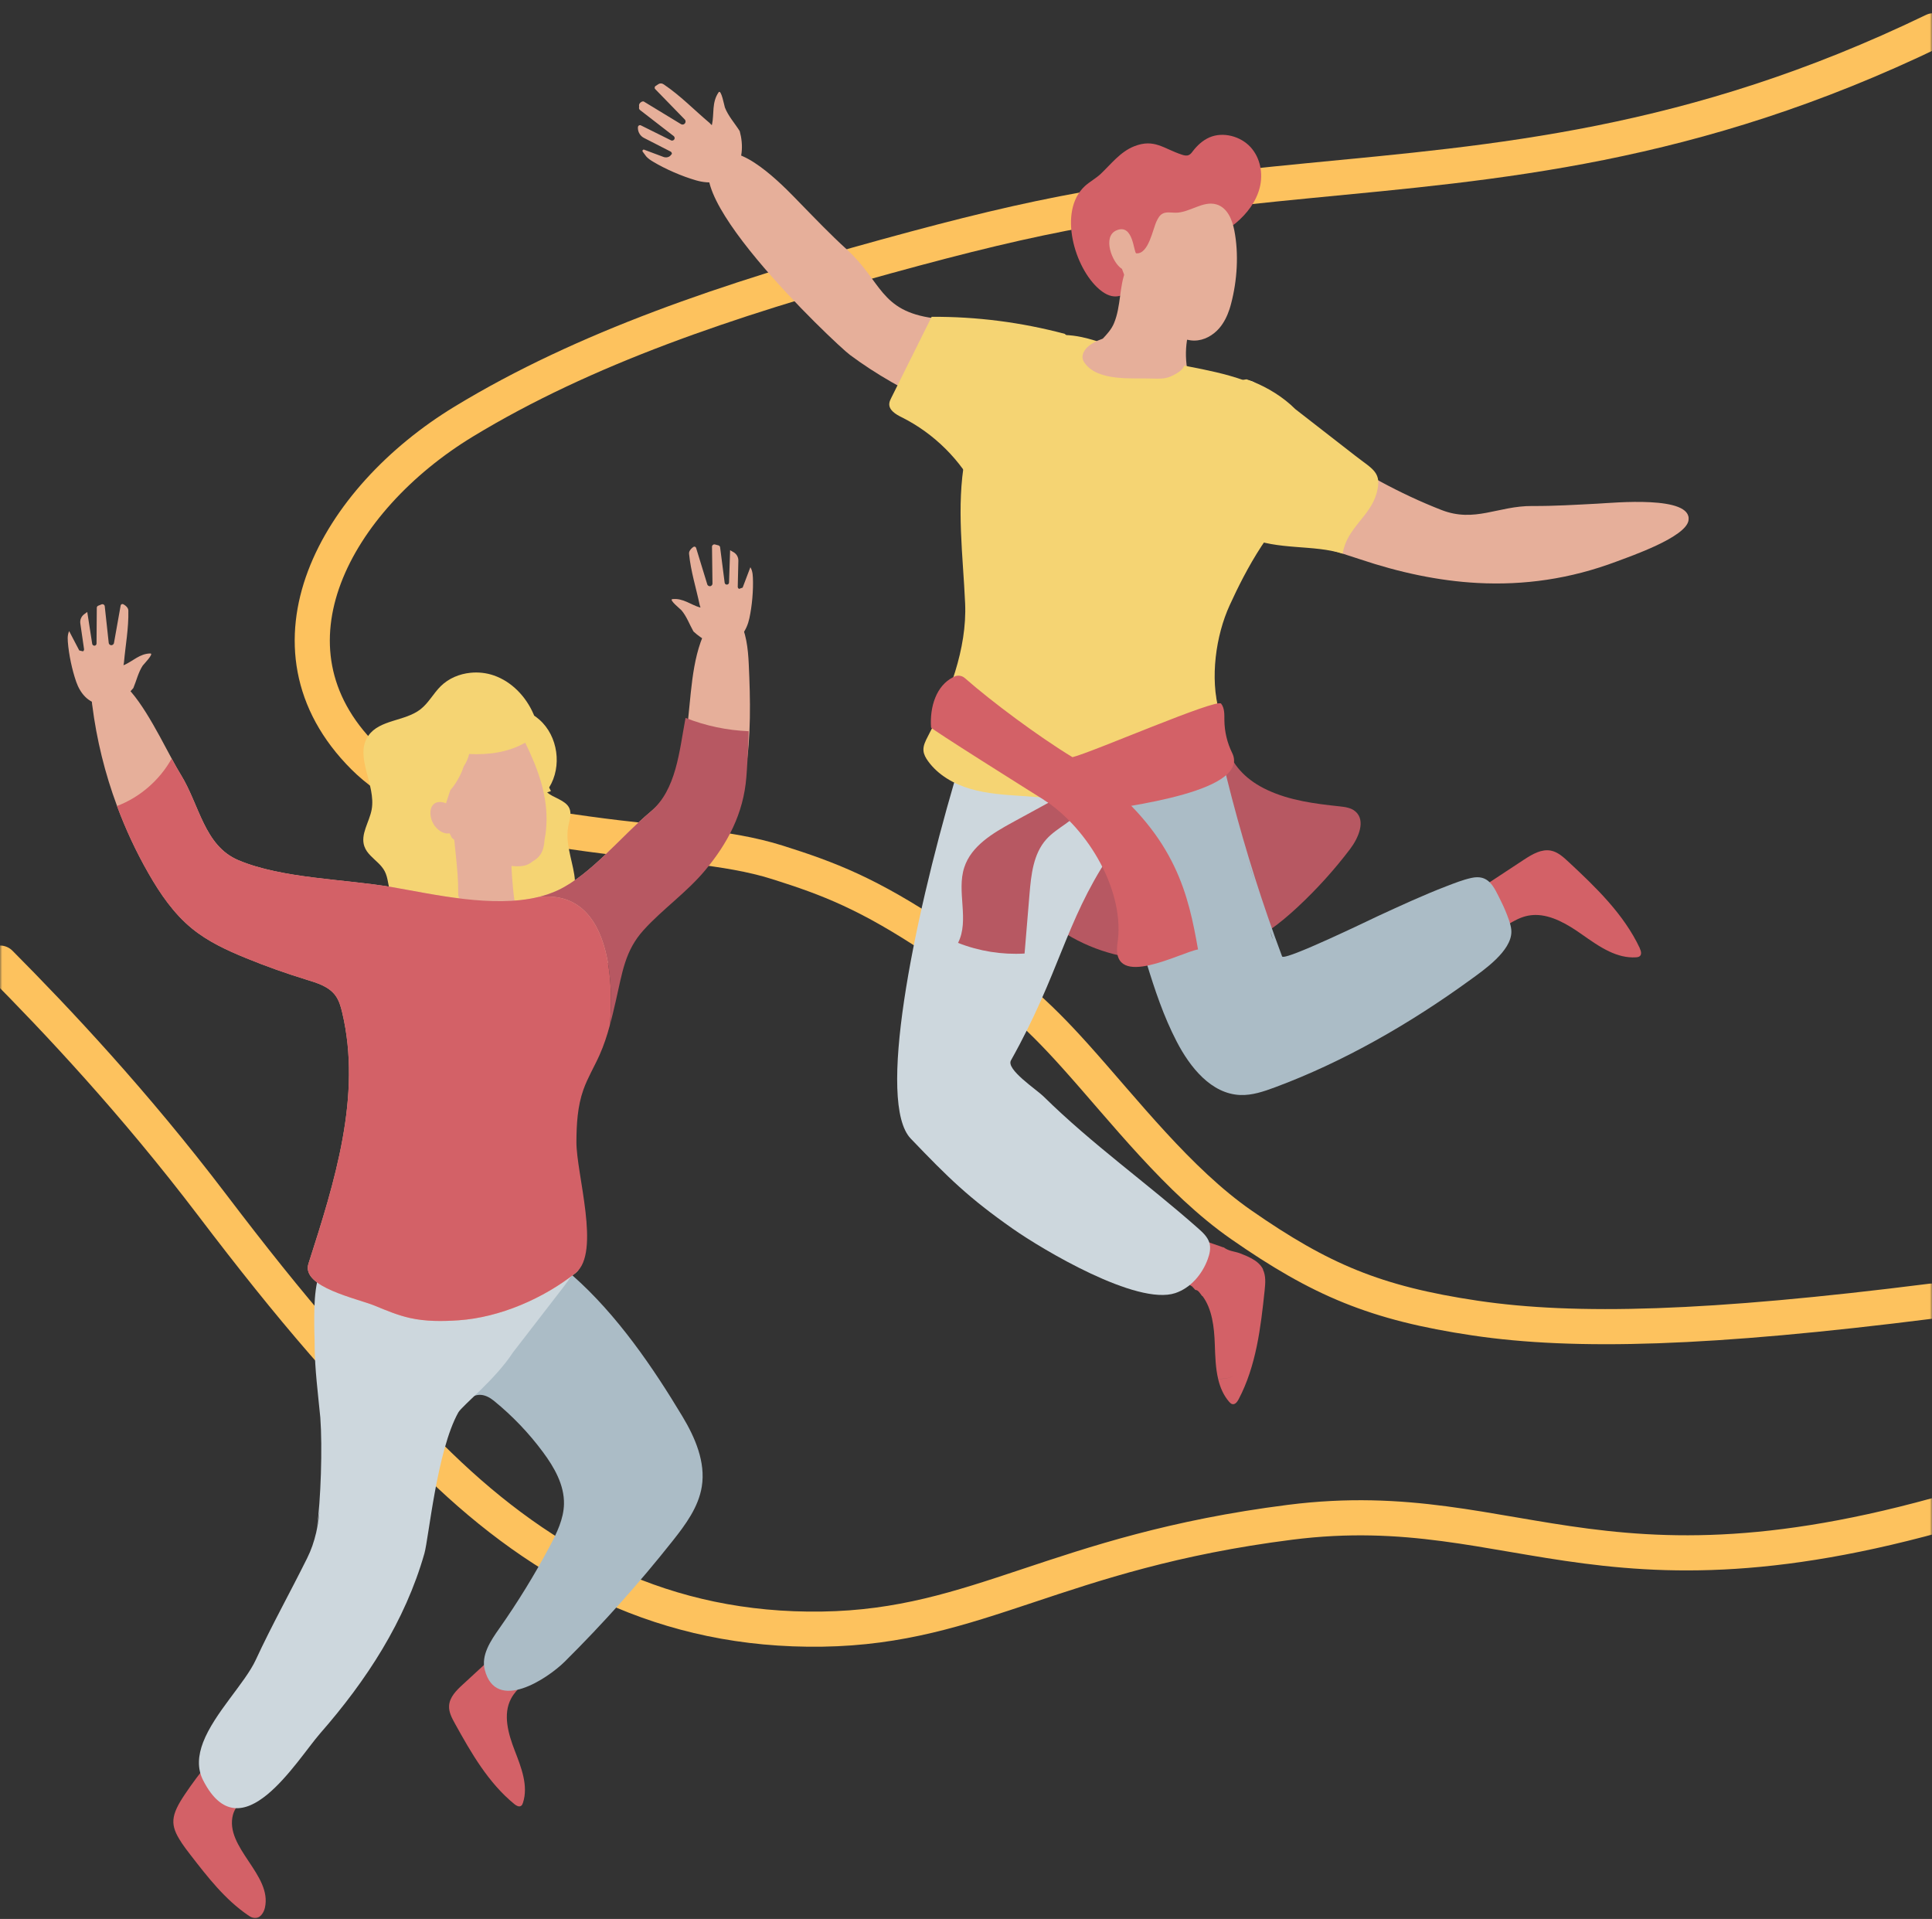 <?xml version="1.0" encoding="UTF-8"?>
<svg width="440px" height="437px" viewBox="0 0 440 437" version="1.1" xmlns="http://www.w3.org/2000/svg" xmlns:xlink="http://www.w3.org/1999/xlink">
    <rect x="0" y="0" width="440" height="437" fill="#333333" stroke="none"/>
    <title>prends-ton-elan_mobile</title>
    <defs>
        <rect id="path-1" x="0" y="0" width="440" height="437"></rect>
    </defs>
    <g id="Page-1" stroke="none" stroke-width="1" fill="none" fill-rule="evenodd">
        <g id="prends-ton-elan_mobile">
            <mask id="mask-2" fill="white">
                <use xlink:href="#path-1"></use>
            </mask>
            <use id="Mask" fill-opacity="0" fill="#D8D8D8" xlink:href="#path-1"></use>
            <g mask="url(#mask-2)">
                <g transform="translate(0, 7)">
                    <path d="M439.901,289.3 C389.361,295.69 358.759,296.554 335.971,293.166 C313.183,289.779 300.69,284.425 282.696,271.918 C268.353,261.948 255.904,245.742 244.819,233.424 C235.932,223.55 229.113,217.411 213.408,206.941 C197.703,196.471 188.772,193.083 177.07,189.388 C165.368,185.693 151.818,185.384 133.957,182.921 L133.381,182.841 C115.647,180.397 95.024,177.553 82.838,165.368 C57.756,140.286 76.478,106.706 105.626,88.997 C133.148,72.275 165.779,61.301 201.706,51.427 C237.633,41.553 255.569,38.267 298.079,34.138 C340.59,30.009 385.243,26.635 440.365,0" id="Path" stroke="#FDC25E" stroke-width="8" fill="none" stroke-linecap="round"></path>
                    <path d="M0,212.323 C12.888,225.293 30.548,244.023 48.348,267.446 C66.147,290.87 80.464,307.731 100.083,326.732 C123.974,349.872 151.51,364.529 187.232,363.994 C222.954,363.459 240.507,346.441 293.782,339.666 C347.057,332.891 365.842,363.07 457.42,333.097" id="Path" stroke="#FDC25E" stroke-width="8" fill="none" stroke-linecap="round"></path>
                    <path d="M82.981,185.73 C83.259,186.543 83.77,187.216 84.362,187.831 C85.465,188.981 86.858,189.967 87.601,191.384 C88.425,192.928 88.356,194.797 88.983,196.434 C90.794,201.24 97.121,202.064 102.252,202.111 C109.183,202.18 116.113,202.238 123.056,202.308 C124.414,202.308 125.819,202.32 127.072,201.809 C130.509,200.393 131.368,195.853 130.787,192.173 C130.207,188.505 128.721,184.836 129.418,181.179 C129.685,179.786 130.253,178.3 129.65,177.012 C128.779,175.177 125.946,174.69 124.611,173.436 C124.902,173.343 125.18,173.25 125.47,173.157 C125.319,172.89 125.192,172.612 125.064,172.333 C128.036,167.55 127.096,160.631 122.847,156.893 C122.464,156.556 122.069,156.254 121.651,155.964 C121.605,155.836 121.558,155.72 121.5,155.604 C119.782,151.634 116.555,148.232 112.468,146.816 C110.761,146.224 108.916,146.027 107.128,146.212 C104.609,146.468 102.194,147.478 100.394,149.242 C98.711,150.891 97.608,153.097 95.751,154.536 C92.187,157.299 86.429,156.846 83.875,160.561 C80.624,165.309 85.686,171.706 84.641,177.371 C84.118,180.216 82.029,183.002 82.981,185.742 L82.981,185.73 Z" id="Path" stroke="none" fill="#F5D473" fill-rule="nonzero"></path>
                    <path d="M104.353,196.329 C104.353,196.701 104.353,197.107 104.562,197.421 C104.829,197.839 105.34,197.989 105.816,198.094 C109.566,198.941 113.548,199.533 117.228,198.431 C116.949,196.817 116.752,194.46 116.624,192.823 C116.52,191.511 116.473,190.188 116.462,188.865 C116.462,188.11 116.462,187.344 116.508,186.589 L103.123,179.531 C103.32,185.208 104.4,190.652 104.353,196.318 L104.353,196.329 Z" id="Path" stroke="none" fill="#E6AF9A" fill-rule="nonzero"></path>
                    <path d="M101.172,178.753 C101.114,176.687 101.973,174.864 102.553,172.96 C103.471,171.915 104.213,170.685 104.759,169.605 C105.073,168.99 105.374,168.281 105.607,167.55 C106.164,166.668 106.617,165.739 106.849,164.706 C111.284,164.938 115.753,164.323 119.619,162.129 C122.335,167.701 124.553,173.54 124.472,179.74 C124.448,181.214 124.344,182.7 124.03,184.128 C123.949,185.324 123.763,186.531 123.125,187.53 C122.695,188.203 122.103,188.714 121.418,189.085 C121.058,189.399 120.664,189.654 120.234,189.851 C119.178,190.316 117.994,190.327 116.844,190.234 C113.431,189.956 110.204,188.748 107.267,186.984 C106.721,186.67 106.199,186.322 105.688,185.962 C104.724,185.301 103.796,184.569 102.913,183.803 C102.089,182.189 101.207,180.576 101.16,178.753 L101.172,178.753 Z" id="Path" stroke="none" fill="#E6AF9A" fill-rule="nonzero"></path>
                    <path d="M102.414,176.42 C101.358,175.63 99.744,175.259 98.769,176.141 C98.165,176.687 97.98,177.557 98.026,178.37 C98.107,179.914 98.943,181.4 100.232,182.247 C101.068,182.805 102.24,183.072 103.041,182.456 C103.981,181.737 103.842,180.274 103.447,179.159 C103.076,178.08 102.565,177.058 101.927,176.118 L102.426,176.408 L102.414,176.42 Z" id="Path" stroke="none" fill="#E6AF9A" fill-rule="nonzero"></path>
                    <path d="M102.275,381.473 C102.379,379.5 103.935,377.944 105.398,376.609 C109.031,373.254 112.677,369.899 116.311,366.555 C117.495,366.555 118.632,366.637 119.364,366.892 C121.047,367.484 122.545,368.935 122.614,370.712 C122.649,371.687 122.266,372.627 121.744,373.44 C120.258,375.785 117.704,377.352 116.403,379.802 C114.476,383.412 115.753,387.835 117.228,391.655 C118.702,395.474 120.362,399.63 119.108,403.531 C119.015,403.809 118.899,404.1 118.656,404.251 C118.18,404.552 117.576,404.193 117.146,403.844 C111.214,399.003 107.302,392.177 103.598,385.478 C102.902,384.225 102.194,382.89 102.275,381.462 L102.275,381.473 Z" id="Path" stroke="none" fill="#D36167" fill-rule="nonzero"></path>
                    <path d="M112.12,370.595 L112.874,370.967 C112.747,371.083 112.619,371.199 112.491,371.315 C112.027,371.315 111.551,371.327 111.087,371.35 C111.458,371.129 111.806,370.886 112.12,370.607 L112.12,370.595 Z" id="Path" stroke="none" fill="#F1CBCC" fill-rule="nonzero"></path>
                    <path d="M41.291,412.563 C41.872,413.433 42.592,414.397 43.439,415.488 C47.305,420.48 51.252,425.565 56.465,429.129 C56.952,429.466 57.486,429.803 58.09,429.803 C59.263,429.814 60.075,428.584 60.331,427.446 C62.049,419.923 51.101,413.735 53.052,406.271 C54.329,401.383 67.227,392.27 65.369,387.8 C63.465,383.238 56.569,386.14 53.737,388.311 C49.255,391.852 45.366,396.786 42.185,401.499 C38.842,406.433 38.656,408.581 41.303,412.551 L41.291,412.563 Z" id="Path" stroke="none" fill="#D36167" fill-rule="nonzero"></path>
                    <path d="M159.833,331.519 C159.09,336.186 156.142,340.179 153.205,343.883 C145.554,353.541 137.335,362.748 128.593,371.42 C124.797,375.181 112.955,383.18 110.401,373.266 C109.542,369.957 111.702,366.695 113.675,363.897 C117.913,357.872 121.767,351.591 125.226,345.09 C126.817,342.083 128.372,338.902 128.442,335.512 C128.535,331.17 126.236,327.154 123.647,323.671 C120.443,319.341 116.682,315.417 112.503,312.015 C112.503,312.015 112.503,312.004 112.479,311.992 C110.448,310.355 108.672,310.297 107.128,311.354 L130.369,283.445 C140.597,292.454 148.781,304.516 155.41,315.544 C158.324,320.385 160.716,325.946 159.833,331.519 Z" id="Path" stroke="none" fill="#ABBCC6" fill-rule="nonzero"></path>
                    <path d="M130.369,283.445 L116.821,300.986 C112.862,307.105 105.212,313.165 104.387,314.639 C99.512,323.311 97.619,343.395 96.656,346.762 C92.256,362.214 83.444,375.703 72.95,387.696 C67.563,393.849 54.897,415.303 46.272,398.446 C44.855,395.683 45.122,392.746 46.26,389.762 C48.826,383.11 55.803,376.284 58.252,370.99 C61.886,363.131 66.112,355.573 69.954,347.83 C70.872,345.995 71.533,344.057 71.998,342.037 L71.905,342.675 C71.951,342.431 71.986,342.188 72.021,341.932 C72.381,340.388 72.625,338.786 72.775,337.149 L72.137,341.212 C73.077,334.711 73.449,322.556 72.95,315.823 C72.404,310.262 71.707,304.759 71.661,299.733 C71.661,299.245 71.649,298.769 71.649,298.293 C71.603,297.086 71.58,295.878 71.568,294.671 C71.545,289.447 71.603,283.921 74.285,279.428 C80.786,268.539 104.225,268.899 114.232,273.078 C120.106,275.527 125.47,279.138 130.357,283.445 L130.369,283.445 Z" id="Path" stroke="none" fill="#CDD7DD" fill-rule="nonzero"></path>
                    <path d="M21.01,153.584 C21.997,161.42 23.901,169.14 26.653,176.536 C28.614,181.841 31.018,186.995 33.839,191.906 C36.497,196.55 39.585,201.054 43.73,204.444 C47.375,207.428 51.717,209.424 56.082,211.201 C60.598,213.047 65.195,214.683 69.862,216.111 C72.254,216.843 74.842,217.632 76.352,219.641 C77.211,220.778 77.617,222.195 77.942,223.588 C82.446,242.557 76.212,262.223 70.245,280.786 C68.539,286.103 81.413,288.704 85.395,290.352 C87.996,291.432 90.608,292.523 93.359,293.139 C97.004,293.951 100.777,293.928 104.504,293.661 C113.826,293.011 123.799,288.704 131.136,282.864 C132.331,281.912 132.029,280.833 132.459,279.37 C133.039,277.373 133.597,275.237 132.761,273.322 C123.09,251.148 126.097,222.45 144.556,205.593 C149.873,200.741 155.886,196.167 160.344,190.792 C171.176,177.743 171.28,160.445 170.526,144.262 C170.363,140.663 169.957,136.948 168.169,133.802 C167.728,133.024 167.147,132.246 166.312,131.945 C164.663,131.341 162.991,132.78 162.016,134.232 C153.715,146.7 160.82,167.306 148.108,177.905 C141.746,183.211 134.56,192.196 127.119,195.714 C116.369,200.799 100.359,196.945 89.284,195.029 C78.557,193.172 64.278,193.114 54.282,188.888 C46.469,185.579 45.436,176.245 41.129,169.326 C40.537,168.374 39.852,167.144 39.109,165.762 C35.743,159.516 31.018,150.055 26.525,147.687 C22.055,145.33 20.337,148.337 20.999,153.596 L21.01,153.584 Z" id="Path" stroke="none" fill="#E6AF9A" fill-rule="nonzero"></path>
                    <path d="M170.502,159.516 C170.375,164.474 170.096,168.514 169.98,169.93 C169.33,178.358 165.638,185.115 160.646,191.128 C156.432,196.213 150.952,199.975 146.587,204.792 C142.303,209.517 141.735,214.498 140.26,220.871 C139.831,222.764 139.39,224.656 138.867,226.525 C138.983,225.538 142.269,195.017 122.568,197.281 C124.158,196.898 125.691,196.376 127.119,195.702 C134.56,192.185 141.746,183.199 148.108,177.894 C154.064,172.925 154.702,163.986 156.13,156.486 C160.704,158.297 165.58,159.319 170.502,159.516 Z" id="Path" stroke="none" fill="#B75862" fill-rule="nonzero"></path>
                    <path d="M138.867,226.525 L138.867,226.548 C138.252,228.824 137.52,231.064 136.557,233.223 C135.373,235.882 133.84,238.401 132.865,241.153 C131.518,244.937 131.298,249.012 131.275,253.029 C131.228,260.261 136.882,278.279 131.112,282.864 C123.775,288.704 113.814,293.011 104.492,293.661 C100.766,293.916 96.981,293.951 93.347,293.139 C90.596,292.523 87.984,291.432 85.383,290.352 C81.401,288.704 68.527,286.103 70.245,280.786 C76.2,262.223 82.435,242.557 77.93,223.588 C77.605,222.195 77.199,220.79 76.34,219.641 C74.831,217.644 72.242,216.854 69.85,216.123 C65.183,214.695 60.574,213.058 56.058,211.212 C51.705,209.436 47.363,207.428 43.718,204.456 C39.562,201.066 36.485,196.561 33.827,191.918 C31.006,186.995 28.614,181.853 26.641,176.547 C31.83,174.597 36.369,170.661 39.097,165.751 C39.852,167.132 40.525,168.363 41.117,169.315 C45.424,176.222 46.458,185.568 54.271,188.876 C64.266,193.102 78.546,193.16 89.272,195.017 C98.873,196.678 112.177,199.789 122.556,197.281 L122.568,197.281 C142.268,195.017 138.983,225.538 138.867,226.525 Z" id="Path" stroke="none" fill="#D36167" fill-rule="nonzero"></path>
                    <path d="M15.763,136.751 L18.05,141.127 C18.387,141.209 18.549,141.244 18.897,141.325 L18.932,141.302 C19.083,141.186 19.164,141.011 19.141,140.826 L18.294,134.975 C18.178,134.185 18.503,133.396 19.13,132.908 C19.373,132.722 19.617,132.537 19.873,132.362 L20.999,139.618 C21.045,139.908 21.335,140.106 21.626,140.025 C21.835,139.967 21.985,139.769 21.985,139.549 L22.044,131.422 C22.044,131.213 22.16,131.027 22.345,130.946 C22.612,130.83 22.879,130.714 23.158,130.621 C23.483,130.505 23.82,130.726 23.855,131.062 L24.76,139.398 C24.783,139.641 24.957,139.85 25.201,139.908 C25.538,140.001 25.886,139.781 25.956,139.433 L27.477,130.888 C27.523,130.621 27.825,130.47 28.069,130.598 C28.475,130.807 28.823,131.085 29.067,131.469 C29.172,131.643 29.23,131.852 29.23,132.049 C29.322,136.089 28.58,139.897 28.231,143.879 C28.208,144.03 28.162,144.262 28.138,144.401 C28.104,144.483 28.15,144.483 28.243,144.448 C30.251,143.6 31.784,141.847 34.245,141.812 C35.139,141.812 32.643,144.366 32.503,144.575 C31.493,146.119 31.076,148.012 30.367,149.695 C28.58,151.878 25.909,153.654 23.042,153.398 C20.105,153.143 18.271,150.879 17.353,148.256 C16.401,145.516 15.67,142.033 15.449,139.154 C15.403,138.573 15.391,137.993 15.508,137.436 C15.566,137.192 15.635,136.96 15.74,136.728 L15.763,136.751 Z" id="Path" stroke="none" fill="#E6AF9A" fill-rule="nonzero"></path>
                    <path d="M170.886,122.193 L169.133,126.813 C168.808,126.929 168.645,126.987 168.32,127.104 L168.285,127.08 C168.123,126.987 168.018,126.813 168.018,126.628 L168.157,120.707 C168.181,119.906 167.763,119.163 167.078,118.756 C166.811,118.594 166.544,118.455 166.277,118.304 L166.033,125.652 C166.033,125.954 165.754,126.175 165.452,126.128 C165.232,126.094 165.069,125.919 165.035,125.699 L164.001,117.642 C163.978,117.433 163.839,117.27 163.641,117.201 C163.363,117.12 163.084,117.038 162.794,116.98 C162.457,116.911 162.155,117.166 162.155,117.503 L162.26,125.885 C162.26,126.128 162.109,126.361 161.877,126.453 C161.552,126.593 161.18,126.407 161.076,126.07 L158.533,117.77 C158.452,117.503 158.139,117.398 157.918,117.549 C157.547,117.805 157.222,118.13 157.024,118.536 C156.931,118.722 156.908,118.931 156.931,119.128 C157.326,123.145 158.522,126.836 159.346,130.76 C159.392,130.9 159.462,131.132 159.509,131.271 C159.555,131.341 159.509,131.352 159.404,131.329 C157.314,130.737 155.585,129.17 153.135,129.437 C152.241,129.53 155.039,131.782 155.19,131.968 C156.386,133.372 157.024,135.207 157.93,136.797 C159.973,138.748 162.829,140.187 165.638,139.595 C168.529,138.991 170.073,136.519 170.665,133.802 C171.28,130.969 171.594,127.417 171.466,124.538 C171.443,123.957 171.385,123.377 171.199,122.831 C171.118,122.599 171.013,122.367 170.886,122.158 L170.886,122.193 Z" id="Path" stroke="none" fill="#E6AF9A" fill-rule="nonzero"></path>
                    <path d="M276.86,151.254 C278.068,160.785 279.031,168.447 288.679,172.928 C293.763,175.297 299.417,176.028 304.99,176.62 C306.301,176.759 307.718,176.933 308.716,177.816 C311.084,179.905 309.389,183.818 307.474,186.349 C303.875,191.097 299.858,195.531 295.505,199.583 C291.395,203.402 286.856,206.943 281.562,208.731 C265.971,213.978 249.219,212.504 236.658,201.057 C227.382,192.594 223.354,189.251 219.964,177.096 C218.234,177.108 217.537,162.364 217.559,164.105 L276.86,151.265 L276.86,151.254 Z" id="Path" stroke="none" fill="#B75862" fill-rule="nonzero"></path>
                    <path d="M373.461,208.94 C369.816,201.185 363.465,195.079 357.185,189.239 C356.012,188.148 354.758,187.01 353.191,186.708 C352.146,186.511 351.125,186.697 350.138,187.08 C349.058,187.498 348.025,188.148 347.061,188.775 C345.668,189.692 344.275,190.609 342.882,191.526 C339.643,193.651 336.404,195.775 333.177,197.911 C332.852,199.2 332.631,200.454 332.712,201.324 C332.852,202.81 333.548,204.32 334.686,205.225 C335.069,205.527 335.499,205.759 335.975,205.898 C337.02,206.2 338.146,206.038 339.179,205.701 C342.128,204.726 344.519,202.381 347.549,201.626 C348.257,201.452 348.965,201.371 349.674,201.359 C353.4,201.348 357.045,203.519 360.192,205.736 C362.188,207.141 364.29,208.638 366.507,209.683 C368.434,210.589 370.454,211.146 372.579,211.006 C372.904,210.983 373.252,210.937 373.484,210.716 C373.937,210.287 373.716,209.532 373.449,208.963 L373.461,208.94 Z" id="Path" stroke="none" fill="#D36167" fill-rule="nonzero"></path>
                    <path d="M287.668,282.09 C287.123,280.975 286.159,280.197 285.056,279.594 C284.186,279.118 283.234,278.723 282.328,278.386 C281.098,277.945 279.867,277.957 278.648,277.028 C278.648,277.028 278.648,277.063 278.636,277.075 C274.504,275.658 270.684,274.242 266.725,272.826 C265.506,273.348 264.357,273.917 263.707,274.509 C262.233,275.844 261.304,278.015 262.012,279.872 C262.349,280.766 263.01,281.486 263.765,282.067 C263.811,282.101 263.869,282.508 263.916,282.554 C263.974,282.601 264.02,283.042 264.078,283.042 L264.078,282.682 C264.311,282.844 264.566,282.81 264.81,282.96 C264.856,282.984 264.903,282.926 264.949,282.96 C265.193,283.1 265.437,283.181 265.68,283.297 C265.727,283.32 265.773,283.32 265.82,283.344 C266.064,283.46 266.307,283.564 266.551,283.669 C266.574,283.669 266.586,283.68 266.609,283.692 C266.876,283.808 267.143,283.912 267.41,284.029 C267.503,284.063 267.596,284.098 267.689,284.145 C267.735,284.156 267.77,284.179 267.817,284.191 C268.002,284.261 268.176,284.342 268.362,284.412 C268.652,284.528 268.931,284.655 269.221,284.772 C269.221,284.772 269.245,284.772 269.245,284.783 C269.512,284.899 269.79,285.027 270.046,285.155 C270.08,285.166 270.115,285.189 270.15,285.201 C270.417,285.329 270.684,285.468 270.939,285.619 C271.148,285.735 271.346,285.863 271.543,285.99 C271.601,286.025 271.671,286.176 271.729,286.223 C271.938,286.362 272.135,286.768 272.333,286.768 C272.89,286.768 273.366,287.616 273.784,288.161 L273.83,288.103 C276.071,291.064 276.535,295.289 276.663,299.132 C276.756,301.767 276.825,304.554 277.441,307.096 C278.009,307.026 278.578,306.957 279.147,306.875 C279.728,306.806 280.355,306.701 280.772,306.295 C280.355,306.713 279.728,306.806 279.147,306.887 C278.578,306.957 278.009,307.038 277.441,307.108 C277.893,308.988 278.648,310.741 279.913,312.216 C280.134,312.46 280.378,312.715 280.691,312.761 C281.306,312.866 281.782,312.239 282.073,311.682 C286.078,304.101 287.123,295.359 288.017,286.826 C288.179,285.236 288.33,283.553 287.622,282.113 L287.668,282.09 Z" id="Path" stroke="none" fill="#D36167" fill-rule="nonzero"></path>
                    <path d="M262.152,177.816 C262.628,176.446 263.614,174.124 264.497,172 C263.87,173.938 263.243,175.865 262.604,177.804 C262.535,178.036 262.453,178.257 262.384,178.489 C262.326,178.663 262.233,178.826 262.082,178.953 C261.745,179.244 261.826,178.756 262.152,177.816 Z" id="Path" stroke="none" fill="#CDD7DD" fill-rule="nonzero"></path>
                    <path d="M266.041,167.263 C266.772,166.497 265.727,169.074 264.497,172.011 C265.007,170.432 265.518,168.853 266.029,167.275 L266.041,167.263 Z" id="Path" stroke="none" fill="#CDD7DD" fill-rule="nonzero"></path>
                    <path d="M275.061,279.733 C273.795,283.204 271.16,286.304 267.654,287.477 C258.889,290.379 237.424,277.562 230.679,272.837 C220.59,265.767 216.04,261.286 207.414,252.289 C199.659,244.197 207.809,203.716 217.409,170.839 C218.57,166.868 219.755,163.002 220.927,159.322 C221.844,156.466 222.75,153.703 223.655,151.103 C224.735,147.98 225.78,145.066 226.79,142.408 C227.985,139.25 229.135,136.464 230.18,134.153 C230.598,134.815 231.039,135.523 231.492,136.266 C232.815,127.095 240.837,119.178 250.101,118.226 C259.888,117.216 269.895,124.077 272.484,133.561 C273.273,136.452 273.633,139.32 273.645,142.187 C273.668,147.005 272.669,151.799 270.963,156.548 C269.686,160.135 268.002,163.699 266.041,167.251 C265.75,167.553 262.476,172.986 259.47,177.827 C257.009,181.786 254.722,185.339 254.408,185.339 C254.396,185.339 254.385,185.339 254.373,185.315 C253.723,186.232 253.108,187.138 252.527,188.032 C242.555,203.17 241.348,214.629 230.238,234.48 C229.077,236.547 236.031,241.086 237.656,242.688 C248.847,253.694 261.165,262.377 272.902,272.756 C273.958,273.696 275.061,274.718 275.444,276.076 C275.781,277.284 275.49,278.584 275.049,279.756 L275.061,279.733 Z" id="Path" stroke="none" fill="#CDD7DD" fill-rule="nonzero"></path>
                    <path d="M343.88,203.24 C343.81,203.008 343.729,202.776 343.659,202.543 C343.172,201.115 342.58,199.711 341.906,198.352 C341.024,196.576 340.304,194.939 339.248,193.906 C338.273,192.954 337.019,192.501 335.08,192.931 C333.141,193.361 331.249,194.115 329.403,194.823 C324.144,196.843 319.013,199.223 313.893,201.58 C312.431,202.253 292.439,211.97 291.987,210.798 C287.575,199.014 283.767,186.999 280.575,174.821 C279.843,172.023 279.147,169.213 278.474,166.404 C277.696,163.142 276.964,159.868 276.279,156.582 C276.117,155.793 275.954,155.004 275.792,154.214 C275.722,153.866 275.652,153.529 275.583,153.181 C275.223,151.382 274.666,146.808 273.644,142.164 C272.994,139.203 272.158,136.22 271.055,133.91 C270.393,134.072 269.732,134.246 269.07,134.432 C268.524,134.653 267.967,134.885 267.422,135.117 C267.375,135.14 267.317,135.163 267.271,135.187 C269.279,141.061 268.942,141.2 266.992,135.303 C263.532,136.731 260.061,138.159 256.404,139.006 C252.19,139.97 247.779,140.272 243.483,140.585 C240.964,140.771 238.445,140.898 235.914,140.991 C232.884,141.56 229.842,142.048 226.789,142.396 C224.816,142.617 222.831,142.791 220.845,142.884 C221.194,144.068 221.553,145.252 221.948,146.436 C222.471,148.003 223.028,149.559 223.643,151.091 C224.618,153.506 225.744,155.863 227.103,158.127 C227.23,158.347 227.37,158.579 227.509,158.8 C230.435,163.49 233.302,168.25 236.518,172.754 C237.261,173.799 238.015,174.821 238.805,175.831 C238.828,175.865 238.863,175.9 238.886,175.947 C239.49,176.724 240.117,177.491 240.755,178.257 C241.51,179.139 241.185,178.199 241.997,179.035 C242.055,179.104 243.24,178.582 243.309,178.64 C244.876,178.118 246.27,180.614 247.419,181.542 C247.047,181.508 246.56,181.357 246.153,181.24 C247.976,182.483 249.95,184.63 251.772,186.627 C251.935,186.917 252.097,187.196 252.237,187.475 C252.33,187.66 252.422,187.835 252.515,188.02 C254.199,191.399 255.58,194.893 256.811,198.469 C258.366,202.985 259.69,207.605 261.095,212.202 C262.975,218.355 265.007,224.462 267.979,230.185 C271.02,236.059 275.838,242.084 282.444,242.363 C285.149,242.468 287.784,241.574 290.315,240.633 C305.941,234.84 321.137,226.099 334.802,216.173 C337.971,213.874 344.228,209.567 344.205,205.167 C344.205,204.517 344.066,203.878 343.88,203.252 L343.88,203.24 Z M284.116,188.728 L285.973,194.556 C285.311,192.641 284.708,190.69 284.116,188.728 Z M289.247,204.865 L289.909,206.932 C289.653,206.351 289.444,205.666 289.247,204.865 Z" id="Shape" stroke="none" fill="#ABBCC6" fill-rule="nonzero"></path>
                    <path d="M243.425,95.065 C233.012,96.017 222.587,89.353 213.462,85.279 C206.218,82.04 199.543,78.267 193.552,73.809 C190.348,71.429 149.843,33.211 164.413,28.01 C169.893,26.06 179.679,36.671 182.222,39.271 C185.739,42.87 189.094,46.388 192.786,49.743 C200.831,57.045 200.332,63.836 212.626,65.462 C224.096,66.983 235.427,69.56 246.432,73.147 C249.288,74.076 252.202,75.132 254.408,77.175 C261.919,84.141 250.867,94.392 243.437,95.065 L243.425,95.065 Z" id="Path" stroke="none" fill="#E6AF9A" fill-rule="nonzero"></path>
                    <path d="M146.709,27.093 L151.109,28.742 C151.736,28.974 152.468,28.8 152.839,28.254 C152.886,28.184 152.944,28.115 153.013,28.057 L153.013,28.01 C153.013,27.79 152.897,27.592 152.7,27.5 L146.663,24.411 C145.85,23.994 145.328,23.169 145.281,22.264 C145.281,22.171 145.281,22.09 145.281,21.997 C145.281,21.637 145.641,21.393 145.966,21.555 L152.816,24.957 C153.118,25.108 153.489,24.957 153.617,24.644 C153.698,24.4 153.617,24.133 153.42,23.982 L145.781,18.073 C145.595,17.933 145.49,17.701 145.537,17.469 C145.607,17.144 145.479,17.098 145.572,16.773 C145.676,16.401 146.303,15.948 146.64,16.134 L155.103,21.277 C155.347,21.416 155.66,21.393 155.881,21.207 C156.194,20.94 156.217,20.464 155.927,20.186 L149.229,13.301 C149.008,13.081 149.066,12.698 149.345,12.558 C149.797,12.315 150.018,11.978 150.54,12.001 C150.761,12.001 150.982,12.094 151.167,12.222 C155.01,14.811 158.087,18.038 161.604,20.998 C161.72,21.114 161.918,21.312 162.034,21.439 C162.092,21.521 162.126,21.474 162.15,21.37 C162.684,18.932 162.057,16.343 163.659,14.021 C164.239,13.174 164.982,17.214 165.087,17.469 C165.853,19.443 167.351,21.08 168.465,22.856 C169.324,25.979 169.22,29.636 167.084,32.155 C164.901,34.732 161.569,34.953 158.516,34.07 C155.324,33.153 151.574,31.528 148.753,29.833 C148.184,29.496 147.627,29.125 147.185,28.637 C147.069,28.509 146.698,27.999 146.373,27.546 C146.21,27.314 146.431,27 146.709,27.081 L146.709,27.093 Z" id="Path" stroke="none" fill="#E6AF9A" fill-rule="nonzero"></path>
                    <path d="M258.158,58.276 C255.929,60.586 253.549,61.572 250.415,58.926 C244.703,54.108 240.907,41.059 247.071,35.382 C248.174,34.372 249.555,33.652 250.647,32.631 C253.027,30.39 255.128,27.558 258.332,26.304 C262.894,24.516 264.996,26.861 269.163,28.219 C269.651,28.382 270.197,28.521 270.673,28.335 C271.102,28.173 271.381,27.801 271.648,27.441 C272.646,26.141 273.888,24.969 275.432,24.295 C278.555,22.937 282.526,24.028 284.789,26.489 C287.053,28.951 287.692,32.538 286.902,35.707 C286.113,38.877 284.012,41.651 281.434,43.81 C278.23,46.48 273.552,45.761 269.581,46.817 C264.659,48.141 261.583,54.735 258.169,58.252 L258.158,58.276 Z" id="Path" stroke="none" fill="#D36167" fill-rule="nonzero"></path>
                    <path d="M265.797,65.578 C265.797,65.578 265.89,65.659 265.937,65.706 C265.821,65.799 265.693,65.903 265.576,66.02 L265.635,65.636 L265.658,65.462 C265.658,65.462 265.739,65.531 265.786,65.578 L265.797,65.578 Z" id="Path" stroke="none" fill="#F1CBCC" fill-rule="nonzero"></path>
                    <path d="M271.915,82.051 C272.019,82.272 261.316,81.982 260.271,81.784 C256.022,80.972 246.108,79.671 248.557,73.588 C249.579,71.057 252.528,69.432 253.7,66.623 C255.337,62.722 254.873,58.067 256.428,54.479 C258.251,55.292 259.423,57.289 261.409,57.881 C264.52,58.821 267.353,59.994 270.197,61.526 C271.068,62.002 272.019,62.583 272.217,63.511 C272.368,64.219 272.031,64.939 271.741,65.613 C271.532,66.1 271.335,66.588 271.172,67.087 C270.394,69.351 270.034,71.731 270.092,74.111 C270.162,76.839 270.766,79.555 271.915,82.051 Z" id="Path" stroke="none" fill="#E6AF9A" fill-rule="nonzero"></path>
                    <path d="M280.007,63.407 C280.146,63.001 280.262,62.583 280.367,62.176 C281.76,56.906 282.154,50.822 281.11,45.482 C280.634,43.033 279.531,40.258 277,39.538 C273.923,38.667 270.952,41.431 267.747,41.442 C266.737,41.442 265.635,41.187 264.752,41.663 C264.102,42.011 263.742,42.684 263.429,43.334 C262.523,45.157 261.618,50.88 258.797,50.695 C258.147,50.648 258.17,43.764 254.246,45.471 C250.972,46.887 253.317,52.912 255.523,54.236 C257.45,59.727 261.153,64.649 266.006,68.167 C267.771,69.444 269.814,70.581 272.031,70.558 C274.225,70.546 276.28,69.362 277.662,67.76 C278.765,66.483 279.496,64.962 280.018,63.384 L280.007,63.407 Z" id="Path" stroke="none" fill="#E6AF9A" fill-rule="nonzero"></path>
                    <path d="M295.61,107.127 C294.901,107.905 294.17,108.671 293.439,109.449 C291.175,111.852 289.143,114.534 287.297,117.366 C285.811,119.642 284.441,122.022 283.176,124.425 C282.062,126.549 281.028,128.685 280.065,130.798 C276.861,137.775 275.56,147.458 277.639,154.946 C279.809,162.77 280.181,164.465 273.204,168.749 C259.377,177.235 247.733,175.227 232.676,174.263 C228.752,174.008 224.782,173.752 221.009,172.65 C217.236,171.547 213.614,169.492 211.327,166.288 C210.839,165.603 210.398,164.837 210.317,163.989 C210.201,162.828 210.781,161.725 211.315,160.692 C216.098,151.474 220.254,140.782 219.801,130.404 C219.325,119.572 217.77,108.358 219.732,97.573 C221.357,88.668 224.828,79.88 231.016,73.286 C234.812,69.246 241.151,68.654 246.375,69.769 C250.334,70.616 254.06,72.288 257.914,73.518 C266.203,76.142 275.084,76.676 283.257,79.59 L283.281,79.59 C283.327,79.602 283.373,79.613 283.408,79.636 C283.815,79.776 284.221,79.938 284.616,80.089 C288.342,81.564 291.825,83.758 294.495,86.428 C300.172,92.082 302.262,99.813 295.598,107.127 L295.61,107.127 Z" id="Path" stroke="none" fill="#F5D473" fill-rule="nonzero"></path>
                    <path d="M384.548,111.492 C383.99,115.335 371.325,119.677 368.225,120.849 C357.579,124.866 347.05,126.317 336.509,125.76 C327.604,125.284 318.688,123.368 309.668,120.338 C308.426,119.92 307.137,119.503 305.802,119.085 C296.317,116.078 283.35,114.812 281.353,103.168 C280.25,96.795 283.396,88.541 291.244,89.586 C294.982,90.085 298.175,92.43 301.275,94.578 C309.656,100.394 318.758,105.421 328.278,109.136 C335.87,112.096 341.176,108.184 348.965,108.23 C353.946,108.265 358.81,107.951 363.825,107.696 C367.459,107.51 385.395,105.746 384.548,111.492 Z" id="Path" stroke="none" fill="#E6AF9A" fill-rule="nonzero"></path>
                    <path d="M269.14,74.18 C270.348,75.585 270.162,77.21 266.517,78.766 C265.263,79.3 263.847,79.253 262.488,79.207 C258.03,79.033 249.753,79.996 246.862,75.411 C246.003,74.052 246.932,72.392 248.476,71.394 C249.498,70.732 250.566,70.279 251.68,69.989 C254.931,69.13 258.367,69.653 261.583,70.396 C263.382,70.814 267.515,72.299 269.129,74.192 L269.14,74.18 Z" id="Path" stroke="none" fill="#E6AF9A" fill-rule="nonzero"></path>
                    <path d="M242.521,69.037 C232.641,66.402 222.402,65.079 212.174,65.148 L202.991,83.584 C202.782,84.002 202.562,84.443 202.527,84.919 C202.422,86.416 204.024,87.368 205.371,88.03 C212.72,91.698 218.838,97.782 222.553,105.107 C223.203,106.384 224.224,107.951 225.629,107.65 C226.279,107.51 226.767,106.976 227.196,106.465 C230.412,102.576 232.595,97.956 234.742,93.393 C238.202,86.045 241.661,78.696 245.109,71.347 C244.157,70.686 243.333,69.862 242.521,69.049 L242.521,69.037 Z" id="Path" stroke="none" fill="#F5D473" fill-rule="nonzero"></path>
                    <path d="M283.269,79.59 L281.527,79.137 C282.096,79.277 282.665,79.427 283.234,79.578 C283.304,79.59 283.362,79.613 283.431,79.636 L283.269,79.59 Z" id="Path" stroke="none" fill="#FFFEFE" fill-rule="nonzero"></path>
                    <path d="M283.49,79.648 L283.443,79.648 C284.349,79.555 285.254,79.753 285.974,80.298 L283.49,79.648 Z" id="Path" stroke="none" fill="#FFFEFE" fill-rule="nonzero"></path>
                    <path d="M284.035,115.312 C291.059,118.365 299.104,116.96 305.791,119.085 C306.673,113.268 311.99,110.68 313.488,105.397 C314.857,100.568 312.698,99.941 308.681,96.807 C304.131,93.254 299.568,89.713 295.006,86.172 C292.324,83.502 288.853,81.308 285.126,79.834 C284.72,79.671 284.325,79.52 283.919,79.381 C275.386,80.205 274.423,98.548 275.317,104.573 C276.152,110.215 279.554,113.361 284.047,115.312 L284.035,115.312 Z" id="Path" stroke="none" fill="#F5D473" fill-rule="nonzero"></path>
                    <path d="M280.935,167.1 C281.156,166.276 281.075,165.394 280.61,164.453 C279.484,162.166 278.88,159.624 278.846,157.07 C278.834,155.747 278.927,154.284 278.103,153.239 C277.104,151.974 248.755,164.337 244.25,165.429 C236.669,160.843 225.803,152.763 219.743,147.423 C218.965,146.738 217.851,146.703 217.038,147.237 C213.277,149.129 211.698,153.912 212.046,158.684 C212.046,158.997 232.269,171.744 243.321,178.64 C248.871,177.63 278.822,174.879 280.924,167.1 L280.935,167.1 Z" id="Path" stroke="none" fill="#D36167" fill-rule="nonzero"></path>
                    <path d="M246.584,176.806 C244.692,179.998 240.768,181.368 238.295,184.131 C235.335,187.428 234.835,192.188 234.464,196.599 C234.092,201.115 233.709,205.631 233.338,210.147 C228.195,210.449 222.982,209.613 218.188,207.721 C220.823,202.543 217.805,196.065 219.604,190.539 C221.195,185.64 226.094,182.738 230.61,180.265 C233.28,178.814 235.938,177.363 238.608,175.9 C245.191,172.278 246.572,176.806 246.572,176.806 L246.584,176.806 Z" id="Path" stroke="none" fill="#B75862" fill-rule="nonzero"></path>
                    <path d="M250.461,170.107 C267.921,183.829 270.684,196.983 272.844,209.219 C269.059,209.811 253.224,218.552 254.455,208.104 C256.428,196.228 247.896,181.728 237.796,175.169 C240.547,172.766 246.99,172.998 250.624,172.754 L250.461,170.096 L250.461,170.107 Z" id="Path" stroke="none" fill="#D36167" fill-rule="nonzero"></path>
                </g>
            </g>
        </g>
    </g>
</svg>